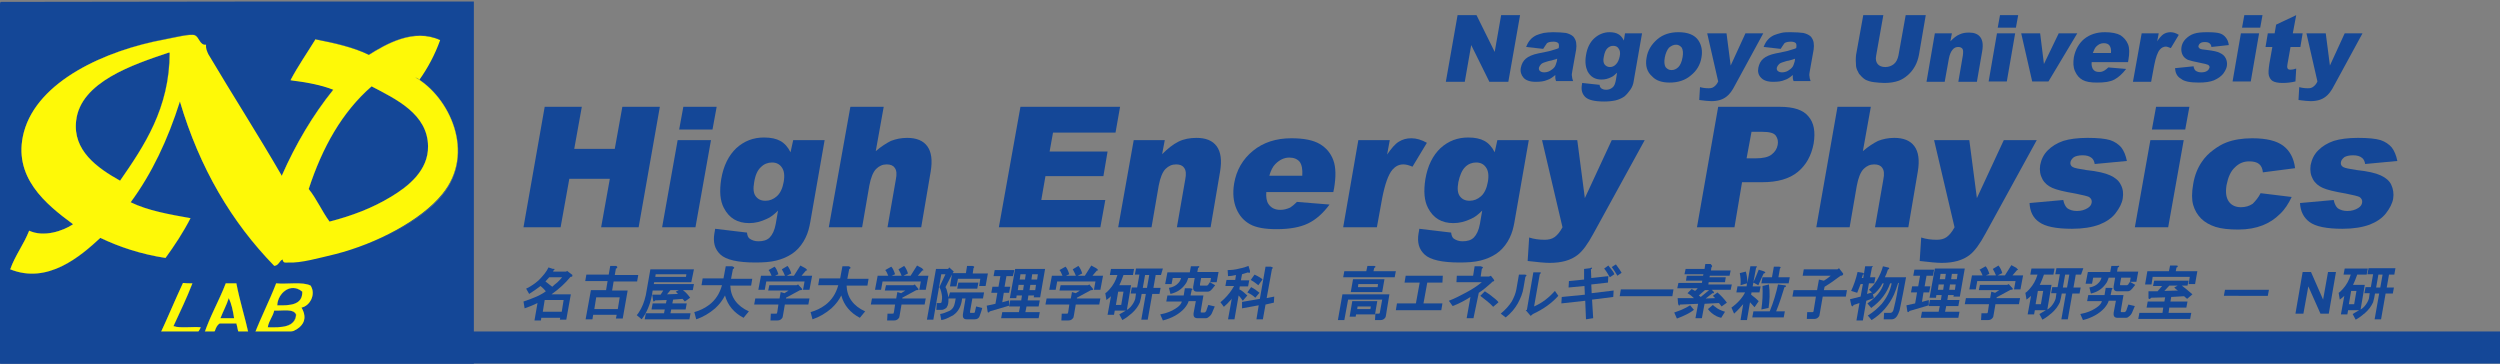<?xml version="1.0" encoding="utf-8"?>
<!-- Generator: Adobe Illustrator 22.0.1, SVG Export Plug-In . SVG Version: 6.00 Build 0)  -->
<svg version="1.1" id="レイヤー_1" xmlns="http://www.w3.org/2000/svg" xmlns:xlink="http://www.w3.org/1999/xlink" x="0px"
	 y="0px" viewBox="0 0 660 96" style="enable-background:new 0 0 660 96;" xml:space="preserve">
<rect x="0" y="0" width="660" height="96" fill="#808080" stroke="none"/>
<style type="text/css">
	.st0{fill:#144797;}
	.st1{fill:#FEF907;}
</style>
<g>
	<g id="XMLID_8_">
		<g>
			<path class="st0" d="M125.1,0.4c0,31.9,0,63.7,0,95.6C83.4,96,41.7,96,0,96C0,64.4,0,32.8,0,1.3c0-0.4,0-0.8,0.3-0.8
				C41.9,0.4,83.5,0.4,125.1,0.4z M116.8,51.5c9-11.1,1.9-25.9-7.1-31.1c0.4,0.2,0.8,0.3,1,0.6c2.2-3.1,4.1-6.6,5.5-10.5
				c-7-3.2-14.3,1.1-18.8,3.9c-4.1-2-9.1-3.1-14.1-4.1c-2.2,3.6-4.6,7-6.6,10.8c4.1,0.5,8,1.2,11.3,2.5c-5.4,6.7-9.9,14.3-13.6,22.7
				c-6.3-10.9-13-21.3-19.4-32.1c-0.3-0.7-0.7-1.4-0.6-2.5c-1.7,0.2-1.8-2.1-3-2.5c-1.2-0.4-5.2,0.6-7.8,1.1
				C27.8,13.3,9.9,21.4,6.3,34.9c-3.1,11.8,5.8,19,13,24.3c-2.7,1.8-7.7,3.5-11.6,1.7c-1.4,3.6-3.7,6.5-5,10.2
				c9.9,4,18.5-3.4,23.8-8.3c5,2.4,10.7,4.3,17.2,5.3c2.4-3.3,4.7-6.8,6.6-10.5c-5.6-1-11.3-2-15.8-4.2c5.6-7.6,9.8-16.5,13-26.6
				c5.2,17.6,13.7,31.9,24.9,43.4c1.2-0.1,1.3-1.3,2.2-1.7c0.2,1.1,0.8,0.8,1.7,0.8c3,0.2,8-1.2,12.2-2.2
				C99.5,64.4,111.3,58.3,116.8,51.5z M79.5,81.2c2.2-0.4,4-3.4,2.5-5.8c-2.1-1.1-6.2-0.3-9.1-0.6c-1.8,4.7-4,8.9-5.8,13.6
				C74.2,89.5,83.1,87.1,79.5,81.2z M63.2,88.4c0.8,0,1.7,0,2.5,0c-1-4.6-2.4-8.8-3.3-13.6c-0.9,0-1.8,0-2.8,0
				c-1.8,4.7-4.2,8.7-5.8,13.6c0.8,0,1.7,0,2.5,0c0.5-1,0.7-2.4,1.7-3c1.5,0,2.9,0,4.4,0C62.7,86.3,62.8,87.5,63.2,88.4z M53,86.4
				c-2.3-0.2-5.3,0.4-7.2-0.3c1.7-3.7,3.5-7.4,5-11.3c-0.8,0-1.7,0-2.5,0c-2.1,4.5-4,9.1-6.1,13.6c3.3,0,6.6,0,10,0
				C52.2,87.5,52.7,87.1,53,86.4z"/>
			<path class="st0" d="M109.6,20.4c9,5.2,16.1,20,7.1,31.1c-5.5,6.8-17.2,13-28.2,15.8c-4.1,1.1-9.2,2.4-12.2,2.2
				c-0.9,0-1.4,0.2-1.7-0.8c-0.9,0.3-1.1,1.5-2.2,1.7C61.3,58.7,52.8,44.4,47.6,26.8c-3.2,10-7.4,19-13,26.6
				c4.4,2.2,10.2,3.1,15.8,4.2c-2,3.7-4.2,7.2-6.6,10.5c-6.5-1-12.1-2.8-17.2-5.3c-5.3,4.9-13.9,12.3-23.8,8.3
				c1.3-3.8,3.5-6.6,5-10.2c3.9,1.8,8.9,0.2,11.6-1.7c-7.2-5.4-16.1-12.5-13-24.3c3.5-13.5,21.5-21.5,37.4-24.6
				c2.6-0.5,6.6-1.5,7.8-1.1c1.3,0.4,1.3,2.7,3,2.5c-0.1,1.1,0.3,1.8,0.6,2.5c6.4,10.8,13.1,21.2,19.4,32.1
				c3.7-8.4,8.1-16,13.6-22.7c-3.3-1.3-7.3-2-11.3-2.5c2-3.8,4.5-7.1,6.6-10.8c5,1.1,10,2.2,14.1,4.1c4.6-2.8,11.8-7,18.8-3.9
				c-1.5,3.9-3.3,7.4-5.5,10.5C110.5,20.7,110,20.6,109.6,20.4z M109.6,20.4c-0.1-0.1-0.2-0.1-0.3-0.2
				C109.4,20.3,109.5,20.3,109.6,20.4z M103.3,51.9c4.4-2.7,9.8-6.8,9.7-13.3c-0.1-8.5-8.4-12.4-14.9-15.8
				c-7.8,6.8-13,16.2-16.6,27.1c2.1,2.6,3.5,5.9,5.5,8.6C92.8,57,98.2,55,103.3,51.9z M31.7,47.7c6.3-9.1,13.1-19.1,13-33.8
				c-0.1,0-0.2,0-0.3,0c-9.2,3.1-23.2,7.7-24.4,18C19.2,39.7,25.6,44.3,31.7,47.7z"/>
			<path class="st0" d="M113,38.6c0.1,6.4-5.3,10.6-9.7,13.3C98.2,55,92.8,57,87,58.5c-2-2.7-3.4-6-5.5-8.6
				c3.6-11,8.8-20.3,16.6-27.1C104.6,26.2,112.9,30.1,113,38.6z"/>
			<path class="st0" d="M109.3,20.2c0.1,0.1,0.2,0.1,0.3,0.2C109.5,20.3,109.4,20.3,109.3,20.2z"/>
			<path class="st0" d="M82,75.4c1.5,2.4-0.3,5.4-2.5,5.8c3.5,6-5.3,8.3-12.5,7.2c1.8-4.7,4.1-8.8,5.8-13.6
				C75.9,75.1,79.9,74.2,82,75.4z M73.2,80.6c3.5,0.1,6.7-0.1,6.6-3.6C76.6,74.5,73.3,77.5,73.2,80.6z M78.2,83.1
				c-0.6-1.7-3.7-1-5.8-1.1c-0.3,1.7-1.4,2.6-1.7,4.4C74.4,86.5,77.9,86.4,78.2,83.1z"/>
			<path class="st0" d="M79.8,77c0.1,3.5-3.2,3.7-6.6,3.6C73.3,77.5,76.6,74.5,79.8,77z"/>
			<path class="st0" d="M72.3,82c2.2,0.1,5.2-0.6,5.8,1.1c-0.3,3.3-3.8,3.4-7.5,3.3C70.9,84.7,72,83.7,72.3,82z"/>
			<path class="st0" d="M65.7,88.4c-0.8,0-1.7,0-2.5,0c-0.4-0.9-0.5-2-0.8-3c-1.5,0-3,0-4.4,0c-0.9,0.6-1.1,2-1.7,3
				c-0.8,0-1.7,0-2.5,0c1.6-4.8,4-8.9,5.8-13.6c0.9,0,1.8,0,2.8,0C63.3,79.5,64.7,83.8,65.7,88.4z M58.2,84c1.2,0,2.4,0,3.6,0
				c-0.3-1.9-0.6-3.8-1.4-5.3C59.9,80.6,58.9,82.2,58.2,84z"/>
			<path class="st0" d="M61.8,84c-1.2,0-2.4,0-3.6,0c0.7-1.8,1.6-3.4,2.2-5.3C61.2,80.2,61.5,82,61.8,84z"/>
			<path class="st0" d="M45.8,86.2c1.8,0.6,4.9,0.1,7.2,0.3c-0.2,0.7-0.8,1.1-0.8,1.9c-3.3,0-6.6,0-10,0c2.1-4.5,4-9.1,6.1-13.6
				c0.8,0,1.7,0,2.5,0C49.3,78.8,47.5,82.4,45.8,86.2z"/>
			<path class="st0" d="M44.7,13.9c0.1,14.6-6.7,24.7-13,33.8c-6.1-3.4-12.5-8-11.6-15.8c1.1-10.3,15.2-14.9,24.4-18
				C44.5,13.9,44.6,13.9,44.7,13.9z"/>
		</g>
		<g>
		</g>
	</g>
	<g>
		<path class="st1" d="M50.8,74.8c-1.5,3.9-3.3,7.6-5,11.3c1.8,0.6,4.9,0.1,7.2,0.3c-0.2,0.7-0.8,1.1-0.8,1.9c-3.3,0-6.6,0-10,0
			c2.1-4.5,4-9.1,6.1-13.6C49.1,74.8,49.9,74.8,50.8,74.8z"/>
		<path class="st1" d="M62.4,74.8c-0.9,0-1.8,0-2.8,0c-1.8,4.7-4.2,8.7-5.8,13.6c0.8,0,1.7,0,2.5,0c0.5-1,0.7-2.4,1.7-3
			c1.5,0,2.9,0,4.4,0c0.3,1,0.4,2.2,0.8,3c0.8,0,1.7,0,2.5,0C64.7,83.8,63.3,79.5,62.4,74.8z M58.2,84c0.7-1.8,1.6-3.4,2.2-5.3
			c0.7,1.5,1.1,3.3,1.4,5.3C60.6,84,59.4,84,58.2,84z"/>
		<path class="st1" d="M82,75.4c-2.1-1.1-6.2-0.3-9.1-0.6c-1.8,4.7-4,8.9-5.8,13.6c7.1,1.1,16-1.2,12.5-7.2
			C81.8,80.8,83.5,77.7,82,75.4z M70.7,86.4c0.3-1.8,1.3-2.7,1.7-4.4c2.2,0.1,5.2-0.6,5.8,1.1C77.9,86.4,74.4,86.5,70.7,86.4z
			 M73.2,80.6c0.1-3.1,3.5-6.2,6.6-3.6C79.9,80.5,76.6,80.7,73.2,80.6z"/>
		<path class="st1" d="M109.6,20.4c0.4,0.2,0.9,0.3,1.1,0.7c2.2-3.1,4.1-6.6,5.5-10.5c-7-3.2-14.3,1.1-18.8,3.9
			c-4.1-2-9.1-3.1-14.1-4.1c-2.2,3.6-4.6,7-6.6,10.8c4.1,0.5,8,1.2,11.3,2.5c-5.4,6.7-9.9,14.3-13.6,22.7
			c-6.3-10.9-13-21.3-19.4-32.1c-0.3-0.7-0.7-1.4-0.6-2.5c-1.7,0.2-1.8-2.1-3-2.5c-1.2-0.4-5.2,0.6-7.8,1.1
			C27.8,13.3,9.9,21.4,6.3,34.9c-3.1,11.8,5.8,19,13,24.3c-2.7,1.8-7.7,3.5-11.6,1.7c-1.4,3.6-3.7,6.5-5,10.2
			c9.9,4,18.5-3.4,23.8-8.3c5,2.4,10.7,4.3,17.2,5.3c2.4-3.3,4.7-6.8,6.6-10.5c-5.6-1-11.3-2-15.8-4.2c5.6-7.6,9.8-16.5,13-26.6
			c5.2,17.6,13.7,31.9,24.9,43.4c1.2-0.1,1.3-1.3,2.2-1.7c0.2,1.1,0.8,0.8,1.7,0.8c3,0.2,8-1.2,12.2-2.2c11-2.8,22.7-9,28.2-15.8
			C125.7,40.4,118.6,25.5,109.6,20.4z M31.7,47.7c-6.1-3.4-12.5-8-11.6-15.8c1.1-10.3,15.2-14.9,24.4-18c0.1,0,0.2,0,0.3,0
			C44.8,28.6,38,38.6,31.7,47.7z M103.3,51.9C98.2,55,92.8,57,87,58.5c-2-2.7-3.4-6-5.5-8.6c3.6-11,8.8-20.3,16.6-27.1
			c6.5,3.4,14.8,7.3,14.9,15.8C113.1,45,107.8,49.2,103.3,51.9z"/>
	</g>
	<g id="XMLID_9_">
		<g>
			<rect x="0.1" y="87.5" class="st0" width="659.9" height="8.5"/>
		</g>
		<g>
		</g>
	</g>
	<g>
		<path class="st0" d="M146.4,71.1c0,0.1-0.1,0.2-0.2,0.2l-0.2,0.4h3.5l0.2-0.2l1.3,1c0.1,0,0.1,0.1,0.1,0.2c0,0.1,0,0.1,0,0.2
			c0,0.1-0.2,0.2-0.5,0.2c-1.3,1.6-2.9,3.1-5,4.6h5.1l-1.2,6.7h-1.7l0.1-0.5h-5l-0.1,0.7h-1.7l0.8-4.6c-1,0.5-2.2,1-3.4,1.4
			l-0.3-1.8c1.2-0.4,2.6-0.9,4.1-1.6c0.8-0.4,1.4-0.8,1.8-1.1c-0.3-0.4-0.8-0.9-1.4-1.4c-0.9,0.7-1.9,1.4-3,2.1l-0.8-1.4
			c1.3-0.6,2.4-1.4,3.3-2.2c1.2-1.2,2.1-2.3,2.6-3.4l1.2,0.4C146.3,70.9,146.4,71,146.4,71.1z M143.8,79.2l-0.5,3.1h5l0.5-3.1H143.8
			z M147.2,74.5c0.5-0.5,0.9-0.9,1.2-1.3h-3.4c-0.3,0.4-0.7,0.7-1,1.1c0.7,0.6,1.3,1,1.8,1.4C146.2,75.3,146.7,74.9,147.2,74.5z"/>
		<path class="st0" d="M162.9,70.7c-0.1,0.1-0.1,0.2-0.3,0.2l-0.3,1.7h6.2l-0.3,1.7h-6.2l-0.4,2.4h4.1l-1.3,7.4h-1.8l0.2-1h-6.2
			l-0.2,1.2h-1.8l1.4-7.7h4l0.4-2.4h-5.9l0.3-1.7h5.9l0.4-2.3h1.6C162.9,70.4,163.1,70.5,162.9,70.7z M157.4,78.5l-0.5,3.1h6.2
			l0.5-3.1H157.4z"/>
		<path class="st0" d="M182.5,74.5h-9.8l-0.1,0.5h10.6l-0.3,1.6h-2.6c0.8,0.6,1.4,1.3,1.9,2l-1.4,1l-0.6-0.7l-2.5,0.2l-0.2,1h3.8
			l-0.3,1.6h-3.8l-0.2,1h5.3l-0.3,1.6h-11.8l0.3-1.6h4.8l0.2-1h-3.5l0.3-1.6h3.5l0.2-0.9l-3,0.1c-0.2,0.2-0.3,0.3-0.4,0.3
			c-0.1,0-0.2-0.2-0.2-0.4l-0.2-1.4h2.2l0.7-1.1h-2.8l-0.2,1.3c-0.5,2.5-1.4,4.6-2.7,6.3l-1.3-1.1c0.2-0.2,0.4-0.5,0.6-0.8
			c0.8-1.2,1.4-2.7,1.8-4.5l1.2-6.8h11.5L182.5,74.5z M173.1,72.4l-0.1,0.7h8.1l0.1-0.7H173.1z M177,76.6l-0.9,1.1l2.9-0.1
			c-0.2-0.2-0.4-0.4-0.6-0.6l0.8-0.4H177z"/>
		<path class="st0" d="M193.8,70.8c-0.1,0.1-0.1,0.2-0.3,0.2l-0.5,2.6h5.6l-0.3,1.8h-5.5c0.1,3.1,1.8,5.4,4.9,6.8l-1.4,1.7
			c-2.5-1.3-4.2-3.3-4.9-5.9c-0.6,1.2-1.4,2.3-2.6,3.4c-1.5,1.3-3.2,2.3-5,2.9l-0.5-1.9c1.4-0.4,2.7-1,3.9-1.9
			c1.7-1.3,2.8-3,3.4-5.2h-5.4l0.3-1.8h5.5l0.6-3.2h1.7C193.8,70.5,193.9,70.6,193.8,70.8z"/>
		<path class="st0" d="M211.7,76.2c0.1,0.1,0.1,0.2,0.1,0.2c0,0,0,0.1-0.1,0.1c-0.1,0.1-0.3,0.1-0.5,0.1l-3.7,2l0,0.2h6.2l-0.3,1.6
			h-6.2l-0.5,2.9c0,0.2-0.1,0.3-0.1,0.5c-0.3,0.5-0.7,0.8-1.3,0.8h-1.9l0.1-1.8h1.3c0.2,0,0.3,0,0.3-0.1s0.1-0.2,0.1-0.3l0.3-2h-6.4
			l0.3-1.6h6.4l0.3-1.7l1,0.3l1.1-0.7h-5.4l0.3-1.4h7.2l0.4-0.2L211.7,76.2z M213,71.4c-0.1,0-0.2,0-0.2,0l-1.2,1.4h2.8l-0.7,3.7
			H212l0.4-2.2h-10.1l-0.4,2.2h-1.7l0.7-3.7h2.8c-0.3-0.7-0.5-1.2-0.8-1.5l1.6-0.9c0.4,0.4,0.7,1.1,1,2l-0.9,0.4h2.6
			c0-0.1,0-0.2-0.1-0.3c-0.1-0.3-0.3-0.7-0.7-1.4l1.5-0.9c0.5,0.6,0.8,1.3,1,2l-1.2,0.6h1.9c0.5-0.8,1.1-1.7,1.7-2.7l1.3,0.7
			C213.1,71.2,213.2,71.4,213,71.4z"/>
		<path class="st0" d="M224.5,70.8c-0.1,0.1-0.1,0.2-0.3,0.2l-0.5,2.6h5.6l-0.3,1.8h-5.5c0.1,3.1,1.8,5.4,4.9,6.8l-1.4,1.7
			c-2.5-1.3-4.2-3.3-4.9-5.9c-0.6,1.2-1.4,2.3-2.6,3.4c-1.5,1.3-3.2,2.3-5,2.9l-0.5-1.9c1.4-0.4,2.7-1,3.9-1.9
			c1.7-1.3,2.8-3,3.4-5.2H216l0.3-1.8h5.5l0.6-3.2h1.7C224.5,70.5,224.6,70.6,224.5,70.8z"/>
		<path class="st0" d="M242.4,76.2c0.1,0.1,0.1,0.2,0.1,0.2c0,0,0,0.1-0.1,0.1c-0.1,0.1-0.3,0.1-0.5,0.1l-3.7,2l0,0.2h6.2l-0.3,1.6
			H238l-0.5,2.9c0,0.2-0.1,0.3-0.1,0.5c-0.3,0.5-0.7,0.8-1.3,0.8h-1.9l0.1-1.8h1.3c0.2,0,0.3,0,0.3-0.1s0.1-0.2,0.1-0.3l0.3-2h-6.4
			l0.3-1.6h6.4l0.3-1.7l1,0.3l1.1-0.7h-5.4l0.3-1.4h7.2l0.4-0.2L242.4,76.2z M243.7,71.4c-0.1,0-0.2,0-0.2,0l-1.2,1.4h2.8l-0.7,3.7
			h-1.7l0.4-2.2h-10.1l-0.4,2.2H231l0.7-3.7h2.8c-0.3-0.7-0.5-1.2-0.8-1.5l1.6-0.9c0.4,0.4,0.7,1.1,1,2l-0.9,0.4h2.6
			c0-0.1,0-0.2-0.1-0.3c-0.1-0.3-0.3-0.7-0.7-1.4l1.5-0.9c0.5,0.6,0.8,1.3,1,2l-1.2,0.6h1.9c0.5-0.8,1.1-1.7,1.7-2.7l1.3,0.7
			C243.8,71.2,243.9,71.4,243.7,71.4z"/>
		<path class="st0" d="M257,70.8l-0.2,1.4h4l-0.6,3.3h-1.7l0.3-1.9h-5.9l-0.4,2h-1.7l0.5-3.1l-1.7,3.3c0.1,0.2,0.3,0.5,0.4,1
			c0.2,0.6,0.3,1.2,0.4,1.9c0,0.6,0,1.3-0.2,1.9c-0.1,0.2-0.2,0.4-0.3,0.6c-0.2,0.2-0.5,0.4-0.8,0.5c-0.2,0.1-0.4,0.1-0.6,0.1h-1.3
			l0.1-1.8h0.9c0.2,0,0.4-0.1,0.4-0.4c0.1-0.4,0.1-0.9,0.1-1.3c-0.1-0.9-0.3-1.8-0.7-2.5l1.6-3.4h-1.1l-2.1,12h-1.7l2.4-13.4h3.2
			l0.3-0.4l1.2,1.1l-0.3,0.4h3.5l0.3-1.9h1.4C257.3,70.3,257.3,70.5,257,70.8z M250.8,77.2h9l-0.3,1.6h-2.8l-0.6,3.4
			c0,0.1,0,0.2,0,0.3c0,0.1,0.1,0.1,0.3,0.1h0.7c0.2,0,0.3-0.2,0.3-0.4c0.1-0.4,0.2-0.9,0.3-1.3l1.6,0.4c-0.1,0.6-0.4,1.3-0.7,2.2
			c-0.2,0.5-0.6,0.8-1.3,0.8h-2.1c-0.8,0-1.1-0.5-1-1.3l0.7-4.2h-0.9l-0.1,0.7c-0.3,1.6-1,2.8-2.1,3.6c-0.2,0.2-0.5,0.3-0.7,0.4
			c-0.9,0.5-1.8,0.9-2.6,1l-0.3-1.6c0.7-0.1,1.5-0.4,2.4-0.8c0.8-0.4,1.3-1.1,1.5-2.2l0.2-1.1h-2L250.8,77.2z M258,76.2h-5.3
			l0.3-1.6h5.3L258,76.2z"/>
		<path class="st0" d="M267.4,72.9h-1.7l-0.5,2.8h1.5l-0.3,1.6H265l-0.4,2.5l1.8-0.5l0,1.4l-5.1,1.5c-0.1,0.2-0.2,0.3-0.4,0.3
			c-0.1,0-0.2-0.2-0.2-0.4l-0.2-1.4l2.3-0.5l0.5-2.9h-1.6l0.3-1.6h1.6l0.5-2.8h-1.8l0.3-1.6h5.2L267.4,72.9z M274.6,78.5h-1.7
			L273,78h-1.5l-0.2,1.3h3.2l-0.3,1.6H271l-0.3,1.5h3.8l-0.3,1.6h-9.9l0.3-1.6h4.4l0.3-1.5h-2.9l0.3-1.6h2.9l0.2-1.3h-1.4l-0.1,0.7
			h-1.7L268,71h7.9L274.6,78.5z M268.9,75.2l-0.2,1.4h1.4l0.2-1.4H268.9z M269.4,72.4l-0.2,1.4h1.4l0.2-1.4H269.4z M272,75.2
			l-0.2,1.4h1.5l0.2-1.4H272z M272.5,72.4l-0.2,1.4h1.5l0.2-1.4H272.5z"/>
		<path class="st0" d="M288.5,76.2c0.1,0.1,0.1,0.2,0.1,0.2c0,0,0,0.1-0.1,0.1c-0.1,0.1-0.3,0.1-0.5,0.1l-3.7,2l0,0.2h6.2l-0.3,1.6
			H284l-0.5,2.9c0,0.2-0.1,0.3-0.1,0.5c-0.3,0.5-0.7,0.8-1.3,0.8h-1.9l0.1-1.8h1.3c0.2,0,0.3,0,0.3-0.1s0.1-0.2,0.1-0.3l0.3-2H276
			l0.3-1.6h6.4l0.3-1.7l1,0.3l1.1-0.7h-5.4l0.3-1.4h7.2l0.4-0.2L288.5,76.2z M289.8,71.4c-0.1,0-0.2,0-0.2,0l-1.2,1.4h2.8l-0.7,3.7
			h-1.7l0.4-2.2h-10.1l-0.4,2.2h-1.7l0.7-3.7h2.8c-0.3-0.7-0.5-1.2-0.8-1.5l1.6-0.9c0.4,0.4,0.7,1.1,1,2l-0.9,0.4h2.6
			c0-0.1,0-0.2-0.1-0.3c-0.1-0.3-0.3-0.7-0.7-1.4l1.5-0.9c0.5,0.6,0.8,1.3,1,2l-1.2,0.6h1.9c0.5-0.8,1.1-1.7,1.7-2.7l1.3,0.7
			C289.9,71.2,290,71.4,289.8,71.4z"/>
		<path class="st0" d="M306.5,72.6h-1.4l-0.6,3.4h1.9l-0.3,1.6h-1.9l-1.2,6.8h-1.7l1.2-6.8h-1.1l-0.2,1.1c-0.1,0.4-0.2,0.8-0.3,1.2
			c-0.5,1.1-1.2,2-2.1,2.8c-0.8,0.7-1.6,1.3-2.5,1.8l-0.8-1.5l1.7-1h-2.9l-0.2,1.1h-1.7l0.9-4.9c-0.4,0.4-0.8,0.7-1.2,1l-0.3-1.8
			c0.4-0.2,0.7-0.6,1.1-1c1-1.1,1.7-2.4,2.1-3.8H293l0.3-1.6h6.1l-0.3,1.6h-2.5c-0.3,0.8-0.6,1.7-1.1,2.7h3.1l-1.1,6.5
			c0.4-0.2,0.7-0.5,1-0.8c0.6-0.7,1-1.4,1.2-2.1l0.2-1.4h-1.4l0.3-1.6h1.4l0.6-3.4h-1.2l0.3-1.6h7.1L306.5,72.6z M295.2,77l-0.6,3.5
			h1.4l0.6-3.5H295.2z M302.3,72.6l-0.6,3.4h1.1l0.6-3.4H302.3z"/>
		<path class="st0" d="M314.6,76.6l-0.3,1.4h3.4l-0.7,4.1c0,0.1,0,0.2,0,0.3c0,0.1,0.1,0.1,0.3,0.1h0.5c0.2,0,0.3,0,0.4-0.1
			c0.1-0.1,0.3-0.3,0.4-0.8l0.4-1.1l1.7,0.4l-0.6,1.4c-0.2,0.6-0.5,1-0.9,1.3c-0.2,0.2-0.5,0.4-0.8,0.4h-2.3c-0.8,0-1.1-0.5-1-1.3
			l0.6-3.2h-1.9c-0.2,0.7-0.6,1.3-1.2,2c-1.3,1.4-3.2,2.5-5.6,3.1l-0.7-1.6c0.5-0.1,0.9-0.2,1.3-0.3c1.4-0.4,2.5-1,3.4-1.7
			c0.5-0.4,0.9-0.9,1-1.4h-4.1l0.3-1.6h4.3l0.3-1.9h1.4C314.9,76.2,315,76.3,314.6,76.6z M316.6,70.5c-0.1,0.1-0.1,0.2-0.3,0.2
			l-0.2,1.1h5.6l-0.5,2.7h-1.7l0.2-1.1h-2.6l-0.3,1.6c0,0.1,0,0.2,0,0.3c0,0.1,0.1,0.1,0.3,0.1h1.3c0,0,0.1,0,0.2,0
			c0,0,0.1,0,0.2-0.1c0.1,0,0.2-0.1,0.2-0.2l0.4-0.6l1.4,0.8l-0.8,1c-0.1,0.1-0.2,0.2-0.3,0.3c-0.2,0.2-0.5,0.4-0.9,0.4H316
			c-0.8,0-1.1-0.5-1-1.3l0.4-2.3h-1.7c-0.2,0.6-0.4,1.2-0.9,1.8c-0.9,1.2-2.1,2-3.8,2.4l-0.4-1.6c1.1-0.2,1.9-0.6,2.5-1.3
			c0.4-0.4,0.6-0.9,0.7-1.3h-2.2l-0.3,1.6h-1.7l0.6-3.1h5.9l0.3-1.6h1.6C316.5,70.2,316.7,70.3,316.6,70.5z"/>
		<path class="st0" d="M330,71.5c0,0.2,0,0.4-0.1,0.5c-0.1,0.1-0.2,0.1-0.4-0.1c-0.5,0.2-1.1,0.3-1.6,0.5l-0.3,1.6h2.2l-0.3,1.6
			h-2.2l-0.1,0.8c0.7,0.3,1.3,0.9,2.1,1.6l-1.2,1.4c-0.4-0.6-0.8-1.1-1.1-1.4l-1.1,6.3h-1.7l1-5.5c-0.1,0.2-0.2,0.4-0.4,0.5
			c-0.5,0.6-1.1,1.2-1.7,1.7l-0.9-1.2c0.3-0.3,0.7-0.6,1-0.9c1-1,1.9-2.1,2.6-3.4h-2.3l0.3-1.6h2.3l0.2-1.3
			c-0.8,0.2-1.5,0.3-2.1,0.3l-0.1-1.6c1,0,2-0.1,3.1-0.4c1.1-0.2,1.9-0.5,2.4-0.7L330,71.5z M335.8,71l-1.4,7.7l2-0.4l-0.1,1.6
			l-2.2,0.5l-0.7,3.9h-1.7l0.6-3.7l-4.4,0.8l0-1.7l4.7-0.8l1.5-8.5h1.4C336.1,70.6,336.2,70.7,335.8,71z M332.5,77.3l-1.1,1.3
			c-0.6-0.6-1.3-1-2.1-1.4l1-1.4C331.1,76.2,331.8,76.7,332.5,77.3z M332.2,75.3c-0.6-0.5-1.3-1-2-1.4l1-1.4c0.5,0.2,1,0.5,1.5,0.8
			c0.3,0.2,0.5,0.3,0.6,0.5L332.2,75.3z"/>
	</g>
	<g>
		<path class="st0" d="M143.8,28.2h9.8l-2,11.1h10.7l2-11.1h9.9L168.6,60h-9.9l2.3-12.8h-10.7L148,60h-9.8L143.8,28.2z"/>
		<path class="st0" d="M178.9,37h8.8l-4.1,23h-8.8L178.9,37z M180.4,28.2h8.8l-1.1,6h-8.8L180.4,28.2z"/>
		<path class="st0" d="M209.4,37h8.3l-3.8,21.7l-0.2,1c-0.3,1.4-0.8,2.8-1.6,4.1c-0.8,1.3-1.8,2.4-3,3.2c-1.2,0.8-2.6,1.4-4.2,1.8
			c-1.6,0.4-3.5,0.5-5.5,0.5c-4.6,0-7.7-0.7-9.2-2.1c-1.5-1.4-2-3.2-1.6-5.6c0.1-0.3,0.1-0.7,0.2-1.2l8.4,1c0.1,0.8,0.3,1.3,0.7,1.6
			c0.6,0.4,1.3,0.7,2.3,0.7c1.3,0,2.3-0.3,3-1c0.7-0.7,1.3-1.9,1.6-3.6l0.6-3.5c-1,1-2,1.8-3,2.2c-1.5,0.7-3,1.1-4.6,1.1
			c-3.1,0-5.3-1.3-6.7-4c-1-1.9-1.2-4.4-0.7-7.6c0.6-3.6,2-6.3,4-8.2c2.1-1.9,4.5-2.8,7.3-2.8c1.8,0,3.2,0.3,4.3,0.9
			c1.1,0.6,2,1.6,2.7,3L209.4,37z M199.1,48.1c-0.3,1.7-0.2,2.9,0.4,3.7c0.6,0.8,1.4,1.2,2.6,1.2c1.1,0,2.1-0.4,3-1.2
			c0.9-0.8,1.5-2.1,1.8-3.8c0.3-1.7,0.1-3-0.5-3.8c-0.6-0.9-1.5-1.3-2.6-1.3c-1.1,0-2.1,0.4-2.9,1.2C200,44.9,199.4,46.2,199.1,48.1
			z"/>
		<path class="st0" d="M224.5,28.2h8.8l-2.1,11.7c1.4-1.2,2.8-2.1,4-2.7c1.3-0.5,2.7-0.8,4.3-0.8c2.4,0,4.2,0.7,5.3,2.2
			c1.1,1.5,1.4,3.7,0.9,6.7L243.2,60h-8.9l2.2-12.6c0.3-1.4,0.2-2.5-0.3-3.1c-0.4-0.6-1.1-0.9-2.1-0.9c-1.1,0-2,0.4-2.8,1.2
			c-0.8,0.8-1.4,2.3-1.8,4.4l-1.9,11h-8.8L224.5,28.2z"/>
		<path class="st0" d="M269.4,28.2h26.3l-1.2,6.8h-16.5l-0.9,5h15.3l-1.1,6.5H276l-1.1,6.3h16.9l-1.3,7.2h-26.8L269.4,28.2z"/>
		<path class="st0" d="M299.3,37h8.2l-0.7,3.7c1.5-1.5,2.9-2.6,4.3-3.3c1.4-0.7,3-1,4.8-1c2.4,0,4.2,0.7,5.3,2.2
			c1.1,1.5,1.4,3.7,0.9,6.7L319.6,60h-8.9l2.2-12.6c0.3-1.4,0.2-2.5-0.3-3.1c-0.4-0.6-1.1-0.9-2.1-0.9c-1.1,0-2,0.4-2.8,1.2
			c-0.8,0.8-1.4,2.3-1.8,4.4l-1.9,11h-8.8L299.3,37z"/>
		<path class="st0" d="M352,50.7h-17.7c-0.1,1.4,0.1,2.5,0.6,3.2c0.7,1,1.7,1.5,3.1,1.5c0.9,0,1.7-0.2,2.6-0.6
			c0.5-0.3,1.1-0.8,1.8-1.5L351,54c-1.7,2.3-3.6,4-5.7,5c-2.1,1-4.8,1.5-8.3,1.5c-3,0-5.4-0.4-7-1.3c-1.6-0.9-2.8-2.2-3.6-4.1
			c-0.8-1.9-1-4.1-0.6-6.6c0.6-3.6,2.3-6.5,5-8.7c2.7-2.2,6.1-3.3,10.1-3.3c3.3,0,5.8,0.5,7.5,1.5c1.7,1,2.9,2.4,3.6,4.3
			c0.7,1.9,0.7,4.4,0.2,7.4L352,50.7z M343.8,46.4c0.1-1.7-0.1-2.9-0.7-3.7c-0.6-0.7-1.5-1.1-2.7-1.1c-1.4,0-2.6,0.6-3.7,1.7
			c-0.7,0.7-1.2,1.7-1.6,3.1H343.8z"/>
		<path class="st0" d="M358.6,37h8.3l-0.7,3.8c1.1-1.6,2.1-2.8,3.1-3.4c1-0.6,2-0.9,3.3-0.9c1.3,0,2.7,0.4,4.1,1.2l-3.8,6.3
			c-1-0.4-1.7-0.6-2.4-0.6c-1.2,0-2.1,0.5-2.9,1.4c-1.1,1.3-2,3.9-2.7,7.5l-1.4,7.7h-8.9L358.6,37z"/>
		<path class="st0" d="M395.3,37h8.3l-3.8,21.7l-0.2,1c-0.3,1.4-0.8,2.8-1.6,4.1c-0.8,1.3-1.8,2.4-3,3.2c-1.2,0.8-2.6,1.4-4.2,1.8
			c-1.6,0.4-3.5,0.5-5.5,0.5c-4.6,0-7.7-0.7-9.2-2.1c-1.5-1.4-2-3.2-1.6-5.6c0.1-0.3,0.1-0.7,0.2-1.2l8.4,1c0.1,0.8,0.3,1.3,0.7,1.6
			c0.6,0.4,1.3,0.7,2.3,0.7c1.3,0,2.3-0.3,3-1c0.7-0.7,1.3-1.9,1.6-3.6l0.6-3.5c-1,1-2,1.8-3,2.2c-1.5,0.7-3,1.1-4.6,1.1
			c-3.1,0-5.3-1.3-6.7-4c-1-1.9-1.2-4.4-0.7-7.6c0.6-3.6,2-6.3,4-8.2c2.1-1.9,4.5-2.8,7.3-2.8c1.8,0,3.2,0.3,4.3,0.9
			c1.1,0.6,2,1.6,2.7,3L395.3,37z M385,48.1c-0.3,1.7-0.2,2.9,0.4,3.7c0.6,0.8,1.4,1.2,2.6,1.2c1.1,0,2.1-0.4,3-1.2
			c0.9-0.8,1.5-2.1,1.8-3.8c0.3-1.7,0.1-3-0.5-3.8c-0.6-0.9-1.5-1.3-2.6-1.3c-1.1,0-2.1,0.4-2.9,1.2S385.4,46.2,385,48.1z"/>
		<path class="st0" d="M407.1,37h9.3l2,15.3l7.1-15.3h8.7l-13.5,24.6c-1.5,2.8-2.9,4.7-4.2,5.7c-1.8,1.4-4.2,2.1-7.4,2.1
			c-1.3,0-3.2-0.2-5.8-0.5l0.4-6.2c1.2,0.4,2.6,0.6,4.1,0.6c1,0,1.9-0.2,2.6-0.7c0.7-0.5,1.4-1.3,2.1-2.6L407.1,37z"/>
		<path class="st0" d="M453.6,28.2h16.3c3.6,0,6.1,0.8,7.5,2.5c1.5,1.7,1.9,4.1,1.4,7.2c-0.6,3.2-2,5.7-4.2,7.5
			c-2.2,1.8-5.3,2.7-9.3,2.7h-5.4L457.9,60H448L453.6,28.2z M461.1,41.8h2.4c1.9,0,3.3-0.3,4.2-1s1.4-1.5,1.6-2.5
			c0.2-1,0-1.8-0.5-2.5c-0.5-0.7-1.7-1-3.6-1h-2.8L461.1,41.8z"/>
		<path class="st0" d="M485.1,28.2h8.8l-2.1,11.7c1.4-1.2,2.8-2.1,4-2.7c1.3-0.5,2.7-0.8,4.3-0.8c2.4,0,4.2,0.7,5.3,2.2
			s1.4,3.7,0.9,6.7L503.8,60H495l2.2-12.6c0.3-1.4,0.2-2.5-0.3-3.1c-0.4-0.6-1.1-0.9-2.1-0.9c-1.1,0-2,0.4-2.8,1.2
			c-0.8,0.8-1.4,2.3-1.8,4.4l-1.9,11h-8.8L485.1,28.2z"/>
		<path class="st0" d="M510.6,37h9.3l2,15.3l7.1-15.3h8.7l-13.5,24.6c-1.5,2.8-2.9,4.7-4.2,5.7c-1.8,1.4-4.2,2.1-7.4,2.1
			c-1.3,0-3.2-0.2-5.8-0.5l0.4-6.2c1.2,0.4,2.6,0.6,4.1,0.6c1,0,1.9-0.2,2.6-0.7c0.7-0.5,1.4-1.3,2.1-2.6L510.6,37z"/>
		<path class="st0" d="M535.8,53.6l8.9-0.8c0.2,1,0.6,1.8,1.1,2.2c0.6,0.4,1.4,0.7,2.5,0.7c1.2,0,2.1-0.3,2.9-0.8
			c0.6-0.4,0.9-0.8,1-1.4c0.1-0.6-0.1-1.1-0.7-1.5c-0.4-0.2-1.6-0.5-3.6-0.9c-3-0.5-5-1-6.1-1.5c-1.1-0.5-2-1.2-2.6-2.3
			c-0.6-1.1-0.8-2.3-0.6-3.7c0.3-1.5,0.9-2.8,2-3.9c1.1-1.1,2.4-1.9,4.1-2.5c1.6-0.5,3.8-0.8,6.4-0.8c2.7,0,4.7,0.2,6,0.6
			c1.2,0.4,2.2,1.1,2.9,1.9c0.7,0.9,1.2,2.1,1.5,3.6l-8.5,0.8c-0.1-0.7-0.4-1.3-0.8-1.6c-0.6-0.5-1.4-0.7-2.4-0.7
			c-1,0-1.8,0.2-2.3,0.5c-0.5,0.4-0.8,0.8-0.9,1.3c-0.1,0.6,0.1,1,0.6,1.3c0.5,0.3,1.7,0.5,3.6,0.8c2.9,0.3,5,0.8,6.3,1.4
			c1.3,0.6,2.3,1.4,2.8,2.5c0.6,1.1,0.7,2.3,0.5,3.6c-0.2,1.3-0.9,2.6-1.9,3.9c-1,1.3-2.5,2.3-4.3,3c-1.9,0.7-4.3,1.1-7.2,1.1
			c-4.2,0-7.1-0.6-8.7-1.8C536.7,57.5,535.9,55.8,535.8,53.6z"/>
		<path class="st0" d="M567.7,37h8.8l-4.1,23h-8.8L567.7,37z M569.2,28.2h8.8l-1.1,6h-8.8L569.2,28.2z"/>
		<path class="st0" d="M596.8,51l8.2,1c-0.8,1.7-1.8,3.3-3.1,4.5c-1.3,1.3-2.8,2.3-4.6,3c-1.8,0.7-3.9,1.1-6.4,1.1
			c-2.4,0-4.4-0.2-6-0.7c-1.5-0.5-2.8-1.2-3.8-2.2s-1.7-2.2-2.1-3.6c-0.4-1.4-0.4-3.2,0-5.5c0.4-2.4,1.2-4.3,2.3-5.9
			c0.8-1.2,1.8-2.2,3-3.1c1.2-0.9,2.4-1.6,3.5-2c1.8-0.7,4.1-1.1,6.8-1.1c3.8,0,6.5,0.7,8.2,2c1.7,1.3,2.8,3.3,3.1,5.9l-8.5,1.1
			c-0.1-1-0.4-1.7-1-2.2s-1.5-0.7-2.6-0.7c-1.5,0-2.7,0.5-3.8,1.6c-1.1,1-1.8,2.6-2.2,4.7c-0.3,1.9-0.1,3.3,0.6,4.3
			c0.7,1,1.8,1.5,3.2,1.5c1.2,0,2.2-0.3,3.1-0.9C595.4,53.1,596.2,52.2,596.8,51z"/>
		<path class="st0" d="M607.2,53.6l8.9-0.8c0.2,1,0.6,1.8,1.1,2.2c0.6,0.4,1.4,0.7,2.5,0.7c1.2,0,2.1-0.3,2.9-0.8
			c0.6-0.4,0.9-0.8,1-1.4c0.1-0.6-0.1-1.1-0.7-1.5c-0.4-0.2-1.6-0.5-3.6-0.9c-3-0.5-5-1-6.1-1.5c-1.1-0.5-2-1.2-2.6-2.3
			c-0.6-1.1-0.8-2.3-0.6-3.7c0.3-1.5,0.9-2.8,2-3.9c1.1-1.1,2.4-1.9,4.1-2.5c1.6-0.5,3.8-0.8,6.4-0.8c2.7,0,4.7,0.2,6,0.6
			c1.2,0.4,2.2,1.1,2.9,1.9c0.7,0.9,1.2,2.1,1.5,3.6l-8.5,0.8c-0.1-0.7-0.4-1.3-0.8-1.6c-0.6-0.5-1.4-0.7-2.4-0.7
			c-1,0-1.8,0.2-2.3,0.5c-0.5,0.4-0.8,0.8-0.9,1.3c-0.1,0.6,0.1,1,0.6,1.3c0.5,0.3,1.7,0.5,3.6,0.8c2.9,0.3,5,0.8,6.3,1.4
			c1.3,0.6,2.3,1.4,2.8,2.5s0.7,2.3,0.5,3.6c-0.2,1.3-0.9,2.6-1.9,3.9c-1,1.3-2.5,2.3-4.3,3c-1.9,0.7-4.3,1.1-7.2,1.1
			c-4.2,0-7.1-0.6-8.7-1.8C608.2,57.5,607.3,55.8,607.2,53.6z"/>
	</g>
	<g>
		<path class="st0" d="M365.9,83.2c0,0.2-0.1,0.3-0.1,0.5c-0.3,0.5-0.7,0.8-1.3,0.8H363l0.1-1.7h0.8c0.2,0,0.3,0,0.3-0.1
			c0.1-0.1,0.1-0.2,0.1-0.3l0.6-3.3h-9l-1,5.4h-1.7l1.2-6.8h12.4L365.9,83.2z M363.1,70.5c-0.1,0.1-0.1,0.2-0.3,0.2l-0.2,0.9h5.9
			l-0.3,1.6h-13.6l0.3-1.6h5.8l0.3-1.4h1.6C363,70.2,363.2,70.3,363.1,70.5z M358,83l-0.1,0.6h-1.6l0.7-4.1h6.6L363,83H358z
			 M364.9,77.1h-8.3l0.6-3.4h8.3L364.9,77.1z M358.4,80.9l-0.1,0.7h3.5l0.1-0.7H358.4z M358.6,75l-0.1,0.8h5.2l0.1-0.8H358.6z"/>
		<path class="st0" d="M380.8,74.6h-4l-1,5.5h5l-0.3,1.8h-6h-6l0.3-1.8h5l1-5.5h-4l0.3-1.8h9.8L380.8,74.6z"/>
		<path class="st0" d="M391.5,70.6c0,0.1-0.1,0.2-0.3,0.4l-0.3,2h2.2l0.5-0.2l0.7,0.9c0.3,0.4,0.2,0.6-0.2,0.6
			c-1.4,1.3-2.6,2.3-3.7,3L389,84h-1.8l1-5.6c-1.4,0.9-2.9,1.7-4.7,2.4l-1-1.4c1.6-0.6,3.1-1.4,4.6-2.2c1.5-0.8,2.9-1.7,4.1-2.7
			h-6.7l0.1-1.7h4.3l0.4-2.5h1.6C391.3,70.4,391.5,70.5,391.5,70.6z M394.2,78.5c0.7,0.5,1.2,1,1.4,1.3l-1.4,1.2
			c-0.9-1-2.1-1.9-3.4-2.9l1.2-1.2C392.6,77.3,393.4,77.8,394.2,78.5z"/>
		<path class="st0" d="M403,72.7c0,0.1-0.1,0.2-0.3,0.4l-0.5,2.9c-0.2,1.4-0.8,2.8-1.5,4.1c-0.8,1.4-1.8,2.6-3.2,3.7l-1.3-1
			c1.3-1.1,2.2-2.1,2.9-3.2c0.6-1.1,1-2.1,1.2-3.1l0.7-4h1.6C402.8,72.5,403,72.6,403,72.7z M406.8,72c0,0.1-0.1,0.2-0.3,0.4
			l-1.5,8.5c2.1-0.9,3.9-2.3,5.5-4.1l0.9,1.3c-1.7,1.9-3.9,3.5-6.7,4.8l-0.6,0.5l-1.3-1.5l0.3-0.1l1.7-9.9h1.6
			C406.6,71.9,406.8,71.9,406.8,72z"/>
		<path class="st0" d="M420.3,70.8c0,0.1-0.1,0.2-0.3,0.3l0.1,2.3l4.5-0.5l-0.1,1.7l-4.4,0.5l0.1,2.3l5.8-0.7l-0.1,1.7l-5.6,0.7
			l0.3,4.9l-1.9,0.3l-0.2-4.9l-6.3,0.7l0.1-1.7l6.1-0.6l-0.1-2.3l-4.2,0.4l0.1-1.7l4-0.4l0-2.8l1.6-0.2
			C420.1,70.6,420.3,70.6,420.3,70.8z M426.2,72.4l-1.2,0.8c-0.5-0.9-1-1.7-1.5-2.3l1.1-0.8C425.4,71.1,426,71.8,426.2,72.4z
			 M428.1,72l-1.1,0.8c-0.6-1-1.1-1.8-1.5-2.3l1.1-0.7C427.3,70.7,427.8,71.5,428.1,72z"/>
		<path class="st0" d="M427.6,78.2l0.3-1.8h13.9l-0.3,1.8H427.6z"/>
		<path class="st0" d="M442.7,84.1l-0.7-1.6c0.5-0.2,1.2-0.4,1.9-0.7c0.9-0.4,1.7-0.8,2.3-1.2l1,1.2
			C446.2,82.6,444.6,83.4,442.7,84.1z M451.8,70.6l-0.1,0.8h5.2l-0.3,1.4h-5.2l-0.1,0.4h4.3l-0.2,1.3h-4.3l-0.1,0.6h6.2l-0.3,1.4h-5
			l0.5,0.5c0.2,0.3,0.1,0.5-0.3,0.4l-1.8,1.4l2.5-0.1c-0.2-0.2-0.4-0.4-0.6-0.6l1.2-0.9c0.8,0.7,1.7,1.6,2.5,2.7l-1.4,1l-0.7-0.9
			l-3.8,0.2l-0.7,3.8h-1.7l0.7-3.8l-4.8,0.2c-0.1,0.3-0.2,0.4-0.3,0.2c-0.1-0.1-0.1-0.2-0.2-0.5l-0.1-1.4h4.3
			c-0.4-0.4-1-0.9-1.7-1.3l1.1-1.1c0.3,0.2,0.6,0.3,0.9,0.5c0.2-0.2,0.5-0.4,0.7-0.7h-5.4l0.3-1.4h6.2l0.1-0.6h-4.3l0.2-1.3h4.3
			l0.1-0.4h-5l0.3-1.4h5l0.2-1.3h1.4C452.1,70.2,452.1,70.3,451.8,70.6z M448.5,78l0.5,0.4c0.7-0.6,1.5-1.2,2.2-1.8h-1.1
			C449.6,77,449.1,77.5,448.5,78z M454.4,83.9c-0.4-0.1-0.8-0.2-1.2-0.4c-1-0.5-1.8-1.2-2.3-1.9l1.3-1.1c0.2,0.2,0.4,0.4,0.6,0.5
			c0.7,0.6,1.6,1,2.6,1.3L454.4,83.9z"/>
		<path class="st0" d="M463.6,70.7l-0.7,3.8c0.5-1,0.9-2.1,1.4-3.3l1.3,0.4c0.2,0.1,0.3,0.2,0.4,0.2c0.1,0.1,0,0.2-0.1,0.3
			c0,0-0.1,0.1-0.3,0.1c-0.4,0.9-0.9,1.9-1.4,3.1l-1.3-0.7l-0.2,1h2.1l-0.3,1.6h-2.1l-0.1,0.6c0.8,0.6,1.4,1.1,2,1.7l-1.1,1.6
			l-1.2-1.3l-0.8,4.7h-1.7l0.7-4.2c-0.7,0.8-1.5,1.7-2.4,2.5l-0.7-1.6c1.7-1.2,2.9-2.6,3.6-4h-2.3l0.3-1.6h2.4l0.1-0.8l-1.7,0.5
			c0.1-1.1,0-2.2-0.2-3.2l1.6-0.4c0.2,0.7,0.4,1.7,0.4,3l0.8-4.4h1.4C463.9,70.3,464,70.4,463.6,70.7z M471.5,75.6
			c0,0,0,0.1-0.1,0.1c-0.1,0.1-0.1,0.1-0.3,0.1c-0.6,2-1.3,4.2-2.2,6.4h2.3l-0.3,1.6h-8.3l0.3-1.6h4.3c1-2.4,1.7-4.8,2.2-7.1
			l1.6,0.2C471.4,75.3,471.5,75.4,471.5,75.6z M466.9,81.3l-1.9,0.4c0.3-2.1,0.4-4.1,0.3-6.2l1.7-0.4
			C467.3,77.3,467.2,79.4,466.9,81.3z M469.9,70.9l-0.4,2.3h3l-0.3,1.6H465l0.3-1.6h2.5l0.5-2.8h1.4
			C470.2,70.5,470.2,70.6,469.9,70.9z"/>
		<path class="st0" d="M486.5,72.1c0.1,0.1,0.1,0.2,0.1,0.2c0,0.3-0.2,0.5-0.7,0.5c-1.3,1-2.7,2-4.2,2.9l-0.2,0.9h6.1l-0.3,1.7h-6.1
			l-0.8,4.6c0,0.2-0.1,0.3-0.1,0.5c-0.3,0.5-0.7,0.8-1.3,0.8h-2l0.1-1.8h1.3c0.2,0,0.3,0,0.3-0.1c0.1-0.1,0.1-0.2,0.1-0.3l0.6-3.7
			h-6.2l0.3-1.7h6.2l0.5-2.8l1.3,0.3c0.5-0.3,1.1-0.7,1.8-1.3h-7.4l0.3-1.7h8.9l0.4-0.3L486.5,72.1z"/>
		<path class="st0" d="M494.2,70.6l-0.5,2.6h1.4l-0.3,1.6h-1.4l-0.5,2.8l1.3-0.4l-0.8-0.7c0.7-0.6,1.4-1.4,2.1-2.5
			c0.8-1.3,1.3-2.6,1.6-3.7l1.3,0.3c0.2,0,0.3,0.1,0.3,0.2c0.1,0.1,0.1,0.2,0,0.2c-0.1,0.1-0.2,0.1-0.3,0.2c-0.2,0.7-0.5,1.4-0.8,2
			h5.6c-0.5,2.9-1.1,5.8-1.7,8.7c-0.1,0.3-0.2,0.5-0.3,0.8c-0.4,1-1,1.6-1.8,1.6h-2.1l0.1-1.7h1.6c0.1,0,0.2,0,0.4-0.1
			c0.2-0.1,0.4-0.4,0.5-0.8c0.7-2.8,1.1-5.1,1.4-7h-0.2c-0.3,1.1-0.7,2.1-1.1,3.1c-1.3,2.8-3.3,5.1-5.9,6.7l-1-1.2
			c1.5-0.9,2.7-2,3.7-3.1c1.3-1.6,2.2-3.4,2.6-5.4h-0.4c-0.9,2.6-2.5,4.7-5,6.5l-1-1.2c2.3-1.6,3.8-3.4,4.3-5.3H497
			c-0.1,0.2-0.3,0.4-0.4,0.7c-0.6,0.9-1.2,1.6-2,2.2l-0.2-0.2l0.3,1.2l-2,0.7l-0.9,5.2h-1.7l0.8-4.6l-1.5,0.5
			c-0.1,0.1-0.2,0.2-0.2,0.3c-0.2,0.2-0.4,0-0.5-0.4l-0.3-1.4l2.8-0.7l0.6-3.3h-0.6l-0.9,2.3l-1.6-0.5c0.7-1.5,1.3-3.2,1.7-5
			l1.3,0.2c0.3,0.1,0.4,0.2,0.4,0.3c0,0,0,0.1,0,0.1c0,0-0.1,0.1-0.3,0.1c-0.1,0.3-0.2,0.6-0.3,0.9h0.4l0.5-3.1h1.4
			C494.5,70.2,494.6,70.3,494.2,70.6z"/>
		<path class="st0" d="M510.3,72.8h-1.7l-0.5,2.8h1.5l-0.3,1.6h-1.5l-0.4,2.5l1.8-0.5l0,1.4l-5.1,1.5c-0.1,0.2-0.2,0.3-0.4,0.3
			c-0.1,0-0.2-0.2-0.2-0.4l-0.2-1.4l2.3-0.5l0.5-2.9h-1.6l0.3-1.6h1.6l0.5-2.8h-1.8l0.3-1.6h5.2L510.3,72.8z M517.4,78.3h-1.7
			l0.1-0.4h-1.5l-0.2,1.3h3.2l-0.3,1.6h-3.2l-0.3,1.5h3.8l-0.3,1.6h-9.9l0.3-1.6h4.4l0.3-1.5h-2.9l0.3-1.6h2.9l0.2-1.3h-1.4
			l-0.1,0.7h-1.7l1.4-7.7h7.9L517.4,78.3z M511.8,75.1l-0.2,1.4h1.4l0.2-1.4H511.8z M512.3,72.3l-0.2,1.4h1.4l0.2-1.4H512.3z
			 M514.8,75.1l-0.2,1.4h1.5l0.2-1.4H514.8z M515.3,72.3l-0.2,1.4h1.5l0.2-1.4H515.3z"/>
		<path class="st0" d="M531.3,76.1c0.1,0.1,0.1,0.2,0.1,0.2c0,0,0,0.1-0.1,0.1c-0.1,0.1-0.3,0.1-0.5,0.1l-3.7,2l0,0.2h6.2l-0.3,1.6
			h-6.2l-0.5,2.9c0,0.2-0.1,0.3-0.1,0.5c-0.3,0.5-0.7,0.8-1.3,0.8H523l0.1-1.8h1.3c0.2,0,0.3,0,0.3-0.1c0.1-0.1,0.1-0.2,0.1-0.3
			l0.3-2h-6.4l0.3-1.6h6.4l0.3-1.7l1,0.3l1.1-0.7h-5.4l0.3-1.4h7.2l0.4-0.2L531.3,76.1z M532.7,71.3c-0.1,0-0.2,0-0.2,0l-1.2,1.4
			h2.8l-0.7,3.7h-1.7l0.4-2.2H522l-0.4,2.2h-1.7l0.7-3.7h2.8c-0.3-0.7-0.5-1.2-0.8-1.5l1.6-0.9c0.4,0.4,0.7,1.1,1,2l-0.9,0.4h2.6
			c0-0.1,0-0.2-0.1-0.3c-0.1-0.3-0.3-0.7-0.7-1.4l1.5-0.9c0.5,0.6,0.8,1.3,1,2l-1.2,0.6h1.9c0.5-0.8,1.1-1.7,1.7-2.7l1.3,0.7
			C532.7,71.1,532.8,71.2,532.7,71.3z"/>
		<path class="st0" d="M549.4,72.5H548l-0.6,3.4h1.9l-0.3,1.6h-1.9l-1.2,6.8h-1.7l1.2-6.8h-1.1l-0.2,1.1c-0.1,0.4-0.2,0.8-0.3,1.2
			c-0.5,1.1-1.2,2-2.1,2.8c-0.8,0.7-1.6,1.3-2.5,1.8l-0.8-1.5l1.7-1h-2.9l-0.2,1.1h-1.7l0.9-4.9c-0.4,0.4-0.8,0.7-1.2,1l-0.3-1.8
			c0.4-0.2,0.7-0.6,1.1-1c1-1.1,1.7-2.4,2.1-3.8h-1.9l0.3-1.6h6.1l-0.3,1.6h-2.5c-0.3,0.8-0.6,1.7-1.1,2.7h3.1l-1.1,6.5
			c0.4-0.2,0.7-0.5,1-0.8c0.6-0.7,1-1.4,1.2-2.1l0.2-1.4h-1.4l0.3-1.6h1.4l0.6-3.4h-1.2l0.3-1.6h7.1L549.4,72.5z M538,76.8l-0.6,3.5
			h1.4l0.6-3.5H538z M545.2,72.5l-0.6,3.4h1.1l0.6-3.4H545.2z"/>
		<path class="st0" d="M557.5,76.5l-0.3,1.4h3.4l-0.7,4.1c0,0.1,0,0.2,0,0.3c0,0.1,0.1,0.1,0.3,0.1h0.5c0.2,0,0.3,0,0.4-0.1
			c0.1-0.1,0.3-0.3,0.4-0.8l0.4-1.1l1.7,0.4l-0.6,1.4c-0.2,0.6-0.5,1-0.9,1.3c-0.2,0.2-0.5,0.4-0.8,0.4h-2.3c-0.8,0-1.1-0.5-1-1.3
			l0.6-3.2h-1.9c-0.2,0.7-0.6,1.3-1.2,2c-1.3,1.4-3.2,2.5-5.6,3.1l-0.7-1.6c0.5-0.1,0.9-0.2,1.3-0.3c1.4-0.4,2.5-1,3.4-1.7
			c0.5-0.4,0.9-0.9,1-1.4H551l0.3-1.6h4.3l0.3-1.9h1.4C557.8,76,557.8,76.2,557.5,76.5z M559.4,70.4c-0.1,0.1-0.1,0.2-0.3,0.2
			l-0.2,1.1h5.6l-0.5,2.7h-1.7l0.2-1.1H560l-0.3,1.6c0,0.1,0,0.2,0,0.3c0,0.1,0.1,0.1,0.3,0.1h1.3c0,0,0.1,0,0.2,0
			c0,0,0.1,0,0.2-0.1c0.1,0,0.2-0.1,0.2-0.2l0.4-0.6l1.4,0.8l-0.8,1c-0.1,0.1-0.2,0.2-0.3,0.3c-0.2,0.2-0.5,0.4-0.9,0.4h-2.7
			c-0.8,0-1.1-0.5-1-1.3l0.4-2.3h-1.7c-0.2,0.6-0.4,1.2-0.9,1.8c-0.9,1.2-2.1,2-3.8,2.4l-0.4-1.6c1.1-0.2,1.9-0.6,2.5-1.3
			c0.4-0.4,0.6-0.9,0.7-1.3h-2.2l-0.3,1.6h-1.7l0.6-3.1h5.9l0.3-1.6h1.6C559.4,70.1,559.6,70.2,559.4,70.4z"/>
		<path class="st0" d="M577.5,75.4H576c0.9,0.7,1.8,1.4,2.8,2.3l-1.4,1.2c-0.3-0.2-0.5-0.5-0.8-0.7l-3.4,0.2l-0.2,1.2h4.5l-0.3,1.6
			h-4.5l-0.2,1.4h6l-0.3,1.6h-13.7l0.3-1.6h6.1l0.2-1.4h-4.4l0.3-1.6h4.4l0.2-1.1l-3.7,0.1c-0.2,0.3-0.4,0.4-0.6,0.3
			c-0.1-0.1-0.1-0.2-0.1-0.4l0-1.6h2.4l1.2-1.4h-2.4l0.3-1.4h9.1L577.5,75.4z M574.9,70.4c-0.1,0.1-0.1,0.2-0.3,0.2l-0.2,1h5.7
			l-0.6,3.4h-1.7l0.3-1.9h-9.8l-0.3,2h-1.7l0.6-3.5h5.7l0.3-1.5h1.6C574.9,70.1,575,70.2,574.9,70.4z M572.7,75.4l-1.3,1.4l3.6-0.1
			c-0.4-0.2-0.7-0.5-1-0.8l0.9-0.5H572.7z"/>
		<path class="st0" d="M587.1,78.1l0.3-1.6H599l-0.3,1.6H587.1z"/>
		<path class="st0" d="M606,82.8l1.9-11h2.2l3.2,7.3l1.3-7.3h2.1l-1.9,11h-2.2l-3.2-7.2l-1.3,7.2H606z"/>
		<path class="st0" d="M632.1,72.5h-1.4l-0.6,3.4h1.9l-0.3,1.6h-1.9l-1.2,6.8h-1.7l1.2-6.8H627l-0.2,1.1c-0.1,0.4-0.2,0.8-0.3,1.2
			c-0.5,1.1-1.2,2-2.1,2.8c-0.8,0.7-1.6,1.3-2.5,1.8l-0.8-1.5l1.7-1h-2.9l-0.2,1.1H618l0.9-4.9c-0.4,0.4-0.8,0.7-1.2,1l-0.3-1.8
			c0.4-0.2,0.7-0.6,1.1-1c1-1.1,1.7-2.4,2.1-3.8h-1.9l0.3-1.6h6.1l-0.3,1.6h-2.5c-0.3,0.8-0.6,1.7-1.1,2.7h3.1l-1.1,6.5
			c0.4-0.2,0.7-0.5,1-0.8c0.6-0.7,1-1.4,1.2-2.1l0.2-1.4h-1.4l0.3-1.6h1.4l0.6-3.4H625l0.3-1.6h7.1L632.1,72.5z M620.7,76.8
			l-0.6,3.5h1.4l0.6-3.5H620.7z M627.9,72.5l-0.6,3.4h1.1l0.6-3.4H627.9z"/>
	</g>
	<g>
		<path class="st0" d="M384.8,4h5l4.8,9.7l1.7-9.7h5l-3.1,17.6h-5l-4.8-9.7l-1.7,9.7h-5L384.8,4z"/>
		<path class="st0" d="M407.4,12.9l-4.5-0.5c0.3-0.8,0.7-1.5,1.1-1.9c0.4-0.5,1-0.9,1.6-1.2c0.5-0.2,1.1-0.4,1.9-0.6
			c0.8-0.1,1.6-0.2,2.5-0.2c1.4,0,2.6,0.1,3.4,0.2c0.8,0.2,1.5,0.5,2,1c0.3,0.4,0.6,0.9,0.7,1.5s0.1,1.3,0,1.9l-1,5.6
			c-0.1,0.6-0.2,1.1-0.1,1.4c0,0.3,0.1,0.8,0.3,1.3h-4.5c-0.1-0.3-0.2-0.6-0.2-0.8c0-0.2,0-0.4,0-0.8c-0.7,0.6-1.4,1.1-2.1,1.3
			c-0.9,0.4-1.9,0.5-3.1,0.5c-1.5,0-2.6-0.4-3.2-1.1s-0.9-1.6-0.7-2.6c0.2-1,0.6-1.8,1.3-2.4c0.7-0.6,1.8-1.1,3.3-1.4
			c1.9-0.4,3.1-0.6,3.6-0.8s1.2-0.3,1.8-0.6c0.1-0.6,0.1-1-0.1-1.3c-0.2-0.2-0.6-0.4-1.2-0.4c-0.8,0-1.4,0.1-1.8,0.4
			C408,12,407.7,12.4,407.4,12.9z M411.1,15.5c-0.7,0.2-1.4,0.5-2.2,0.6c-1,0.3-1.7,0.5-2,0.8c-0.3,0.3-0.5,0.6-0.6,0.9
			c-0.1,0.4,0,0.7,0.2,0.9c0.2,0.2,0.6,0.4,1.1,0.4c0.5,0,1.1-0.1,1.6-0.4s0.9-0.6,1.2-1c0.3-0.4,0.4-0.9,0.6-1.5L411.1,15.5z"/>
		<path class="st0" d="M429,8.8h4.5l-2.1,12l-0.1,0.6c-0.1,0.8-0.4,1.6-0.9,2.3c-0.5,0.7-1,1.3-1.6,1.8c-0.6,0.4-1.4,0.8-2.3,1
			s-1.9,0.3-3,0.3c-2.5,0-4.2-0.4-5-1.2c-0.8-0.8-1.1-1.8-0.9-3.1c0-0.2,0.1-0.4,0.1-0.6l4.6,0.5c0,0.4,0.2,0.7,0.4,0.9
			c0.3,0.2,0.7,0.4,1.3,0.4c0.7,0,1.2-0.2,1.7-0.6s0.7-1,0.9-2l0.3-1.9c-0.6,0.6-1.1,1-1.6,1.2c-0.8,0.4-1.6,0.6-2.5,0.6
			c-1.7,0-2.9-0.7-3.7-2.2c-0.5-1.1-0.7-2.5-0.4-4.2c0.3-2,1.1-3.5,2.2-4.5s2.5-1.6,4-1.6c1,0,1.8,0.2,2.3,0.5
			c0.6,0.3,1.1,0.9,1.5,1.7L429,8.8z M423.4,15c-0.2,0.9-0.1,1.6,0.2,2c0.3,0.4,0.8,0.7,1.4,0.7c0.6,0,1.1-0.2,1.6-0.7
			c0.5-0.5,0.8-1.2,1-2.1c0.2-0.9,0.1-1.6-0.3-2.1c-0.3-0.5-0.8-0.7-1.4-0.7s-1.1,0.2-1.6,0.7C423.9,13.2,423.6,13.9,423.4,15z"/>
		<path class="st0" d="M434.7,15.2c0.3-1.9,1.3-3.5,2.8-4.8c1.5-1.3,3.4-1.9,5.6-1.9c2.5,0,4.3,0.7,5.3,2.2c0.8,1.2,1.1,2.7,0.8,4.4
			c-0.3,2-1.3,3.6-2.8,4.8c-1.5,1.3-3.4,1.9-5.6,1.9c-2,0-3.6-0.5-4.6-1.6C434.8,19,434.3,17.3,434.7,15.2z M439.5,15.2
			c-0.2,1.1-0.1,2,0.2,2.5c0.4,0.5,0.9,0.8,1.6,0.8c0.7,0,1.3-0.3,1.8-0.8c0.5-0.5,0.9-1.4,1.1-2.6c0.2-1.1,0.1-1.9-0.2-2.5
			c-0.4-0.5-0.9-0.8-1.5-0.8c-0.7,0-1.3,0.3-1.9,0.8C440.1,13.2,439.7,14.1,439.5,15.2z"/>
		<path class="st0" d="M450.7,8.8h5.1l1.1,8.5l3.9-8.5h4.7l-7.4,13.6c-0.8,1.6-1.6,2.6-2.3,3.1c-1,0.8-2.3,1.2-4,1.2
			c-0.7,0-1.7-0.1-3.2-0.3l0.2-3.4c0.7,0.2,1.4,0.3,2.3,0.3c0.6,0,1-0.1,1.4-0.4c0.4-0.3,0.8-0.7,1.1-1.4L450.7,8.8z"/>
		<path class="st0" d="M470.1,12.9l-4.5-0.5c0.3-0.8,0.7-1.5,1.1-1.9c0.4-0.5,1-0.9,1.6-1.2c0.5-0.2,1.1-0.4,1.9-0.6
			s1.6-0.2,2.5-0.2c1.4,0,2.6,0.1,3.4,0.2c0.8,0.2,1.5,0.5,2,1c0.3,0.4,0.6,0.9,0.7,1.5s0.1,1.3,0,1.9l-1,5.6
			c-0.1,0.6-0.2,1.1-0.1,1.4c0,0.3,0.1,0.8,0.3,1.3h-4.5c-0.1-0.3-0.2-0.6-0.2-0.8c0-0.2,0-0.4,0-0.8c-0.7,0.6-1.4,1.1-2.1,1.3
			c-0.9,0.4-1.9,0.5-3.1,0.5c-1.5,0-2.6-0.4-3.2-1.1c-0.7-0.7-0.9-1.6-0.7-2.6c0.2-1,0.6-1.8,1.3-2.4c0.7-0.6,1.8-1.1,3.3-1.4
			c1.9-0.4,3.1-0.6,3.6-0.8s1.2-0.3,1.8-0.6c0.1-0.6,0.1-1-0.1-1.3c-0.2-0.2-0.6-0.4-1.2-0.4c-0.8,0-1.4,0.1-1.8,0.4
			C470.7,12,470.4,12.4,470.1,12.9z M473.9,15.5c-0.7,0.2-1.4,0.5-2.2,0.6c-1,0.3-1.7,0.5-2,0.8c-0.3,0.3-0.5,0.6-0.6,0.9
			c-0.1,0.4,0,0.7,0.2,0.9c0.2,0.2,0.6,0.4,1.1,0.4c0.5,0,1.1-0.1,1.6-0.4s0.9-0.6,1.2-1c0.3-0.4,0.4-0.9,0.6-1.5L473.9,15.5z"/>
		<path class="st0" d="M503.1,4h5.3l-1.8,10.5c-0.2,1-0.5,2-1,2.9c-0.5,0.9-1.1,1.7-1.9,2.4c-0.8,0.7-1.6,1.2-2.4,1.5
			c-1.1,0.4-2.4,0.6-3.8,0.6c-0.8,0-1.8-0.1-2.7-0.2c-1-0.1-1.8-0.4-2.4-0.7c-0.6-0.4-1.1-0.9-1.6-1.5c-0.4-0.7-0.7-1.3-0.8-2
			c-0.1-1.1-0.1-2.1,0-3L491.9,4h5.3l-1.9,10.7c-0.2,1,0,1.7,0.4,2.2s1.1,0.8,2,0.8c0.9,0,1.7-0.3,2.3-0.8c0.6-0.5,1-1.3,1.2-2.3
			L503.1,4z"/>
		<path class="st0" d="M510.8,8.8h4.5l-0.4,2.1c0.8-0.8,1.6-1.5,2.4-1.8c0.8-0.4,1.6-0.5,2.6-0.5c1.3,0,2.3,0.4,2.9,1.2
			c0.6,0.8,0.8,2,0.5,3.7l-1.4,8.1H517l1.2-7c0.1-0.8,0.1-1.4-0.1-1.7c-0.2-0.3-0.6-0.5-1.1-0.5c-0.6,0-1.1,0.2-1.5,0.7
			c-0.4,0.4-0.8,1.3-1,2.4l-1.1,6.1h-4.8L510.8,8.8z"/>
		<path class="st0" d="M527.2,8.8h4.8l-2.2,12.7h-4.8L527.2,8.8z M528,4h4.8l-0.6,3.3h-4.8L528,4z"/>
		<path class="st0" d="M533.6,8.8h5l1,8.1l3.9-8.1h4.9l-7.6,12.7h-4.3L533.6,8.8z"/>
		<path class="st0" d="M561.8,16.4h-9.6c-0.1,0.8,0.1,1.4,0.3,1.8c0.4,0.6,0.9,0.8,1.7,0.8c0.5,0,0.9-0.1,1.4-0.4
			c0.3-0.2,0.6-0.4,1-0.8l4.7,0.4c-1,1.3-2,2.2-3.1,2.8c-1.1,0.6-2.6,0.8-4.6,0.8c-1.7,0-2.9-0.2-3.8-0.7c-0.9-0.5-1.5-1.2-2-2.3
			s-0.5-2.3-0.3-3.7c0.4-2,1.3-3.6,2.7-4.8c1.5-1.2,3.3-1.8,5.5-1.8c1.8,0,3.2,0.3,4.1,0.8c0.9,0.6,1.6,1.4,2,2.4
			c0.4,1,0.4,2.4,0.1,4.1L561.8,16.4z M557.3,14c0.1-0.9-0.1-1.6-0.4-2c-0.3-0.4-0.8-0.6-1.5-0.6c-0.8,0-1.4,0.3-2,0.9
			c-0.4,0.4-0.6,1-0.9,1.7H557.3z"/>
		<path class="st0" d="M565.4,8.8h4.5l-0.4,2.1c0.6-0.9,1.1-1.5,1.7-1.9c0.5-0.3,1.1-0.5,1.8-0.5c0.7,0,1.4,0.2,2.2,0.7l-2.1,3.5
			c-0.5-0.2-1-0.4-1.3-0.4c-0.6,0-1.2,0.3-1.6,0.8c-0.6,0.7-1.1,2.1-1.5,4.2l-0.8,4.3h-4.8L565.4,8.8z"/>
		<path class="st0" d="M574.2,18l4.9-0.5c0.1,0.6,0.3,1,0.6,1.2c0.3,0.2,0.8,0.4,1.4,0.4c0.6,0,1.2-0.1,1.6-0.4
			c0.3-0.2,0.5-0.5,0.6-0.8c0.1-0.4-0.1-0.6-0.4-0.8c-0.2-0.1-0.9-0.3-2-0.5c-1.6-0.3-2.7-0.6-3.3-0.8c-0.6-0.3-1.1-0.7-1.4-1.3
			c-0.3-0.6-0.4-1.3-0.3-2c0.1-0.8,0.5-1.6,1.1-2.2c0.6-0.6,1.3-1.1,2.2-1.4c0.9-0.3,2.1-0.4,3.5-0.4c1.5,0,2.6,0.1,3.3,0.3
			c0.7,0.2,1.2,0.6,1.6,1.1c0.4,0.5,0.7,1.1,0.8,2l-4.6,0.5c0-0.4-0.2-0.7-0.4-0.9c-0.3-0.3-0.8-0.4-1.3-0.4c-0.5,0-1,0.1-1.2,0.3
			c-0.3,0.2-0.4,0.4-0.5,0.7c-0.1,0.3,0.1,0.5,0.3,0.7c0.3,0.2,0.9,0.3,2,0.4c1.6,0.2,2.7,0.4,3.4,0.8c0.7,0.3,1.2,0.8,1.5,1.4
			c0.3,0.6,0.4,1.3,0.3,2c-0.1,0.7-0.5,1.4-1,2.1c-0.6,0.7-1.3,1.2-2.4,1.7c-1,0.4-2.3,0.6-4,0.6c-2.3,0-3.9-0.3-4.7-1
			C574.7,20.2,574.3,19.2,574.2,18z"/>
		<path class="st0" d="M591.6,8.8h4.8l-2.2,12.7h-4.8L591.6,8.8z M592.5,4h4.8l-0.6,3.3h-4.8L592.5,4z"/>
		<path class="st0" d="M606.2,4l-0.9,4.8h2.6l-0.6,3.6h-2.6l-0.8,4.5c-0.1,0.5-0.1,0.9,0,1.1c0.1,0.3,0.4,0.4,0.8,0.4
			c0.4,0,0.9-0.1,1.5-0.3l-0.2,3.4c-1.2,0.3-2.4,0.4-3.4,0.4c-1.2,0-2.1-0.2-2.6-0.5c-0.5-0.3-0.8-0.8-1-1.4
			c-0.2-0.6-0.1-1.7,0.1-3.1l0.8-4.5h-1.8l0.6-3.6h1.8l0.4-2.3L606.2,4z"/>
		<path class="st0" d="M608.9,8.8h5.1l1.1,8.5l3.9-8.5h4.7l-7.4,13.6c-0.8,1.6-1.6,2.6-2.3,3.1c-1,0.8-2.3,1.2-4,1.2
			c-0.7,0-1.7-0.1-3.2-0.3L607,23c0.7,0.2,1.4,0.3,2.3,0.3c0.6,0,1-0.1,1.4-0.4c0.4-0.3,0.8-0.7,1.1-1.4L608.9,8.8z"/>
	</g>
</g>
</svg>
